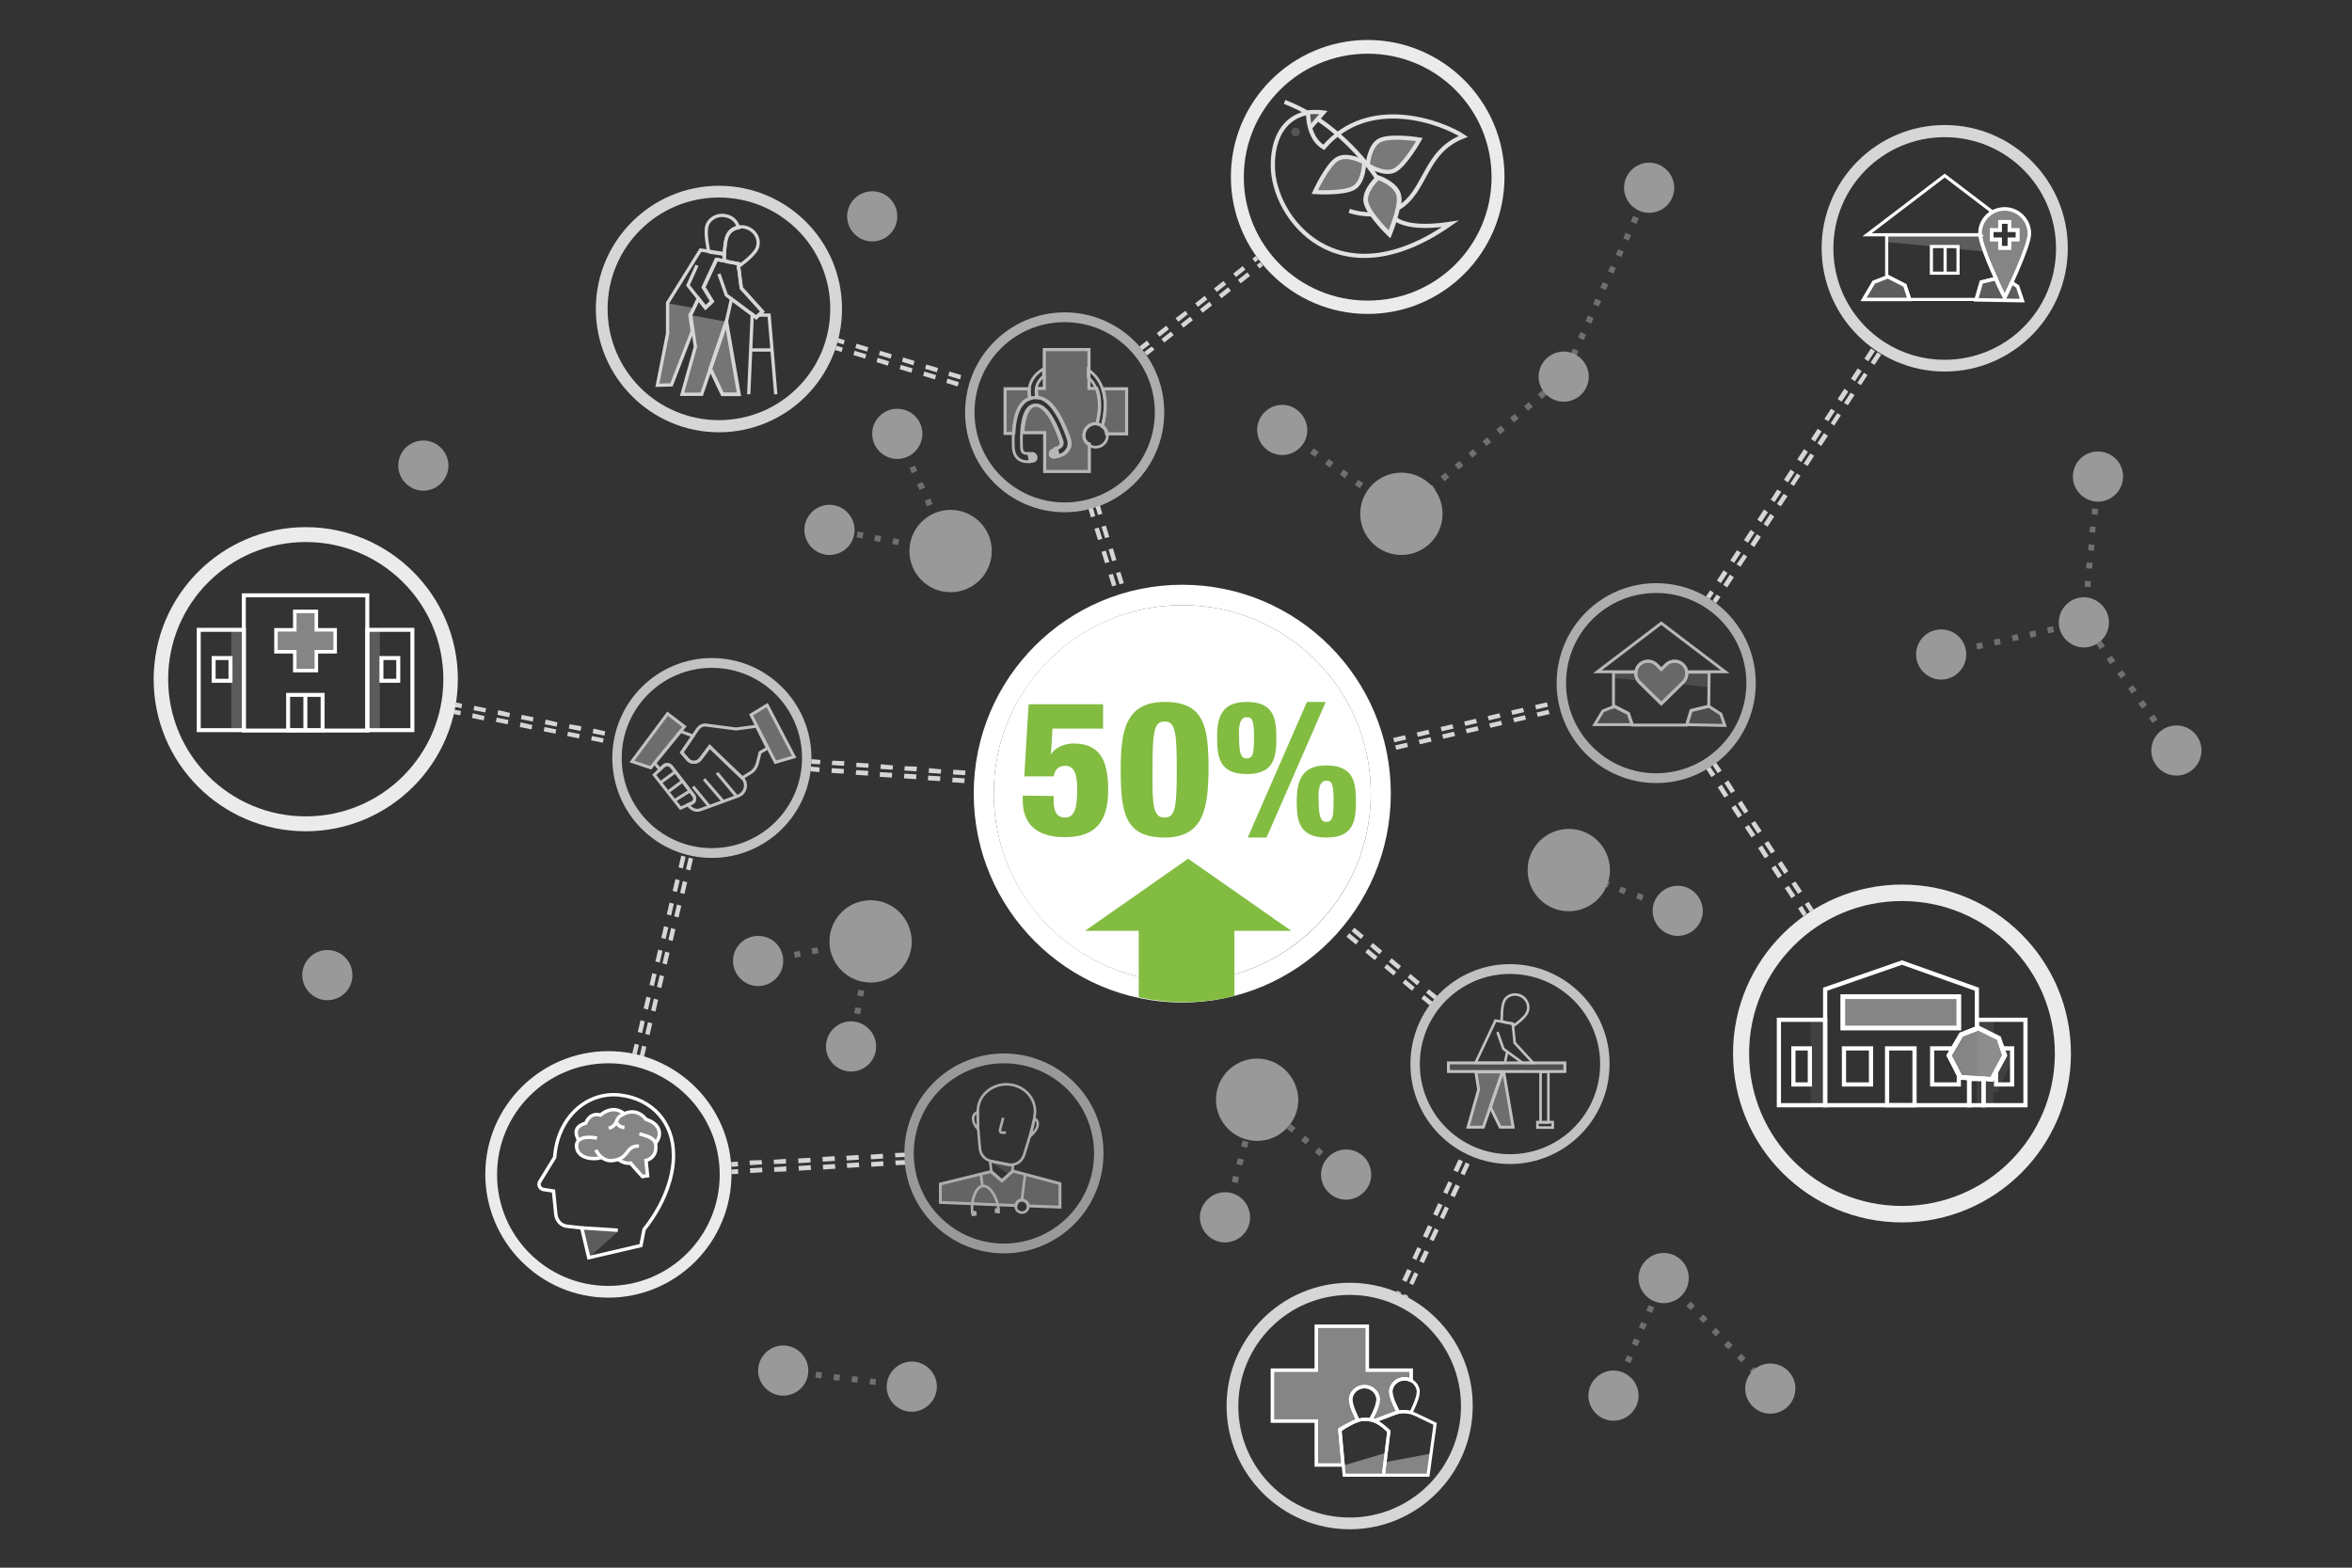 <?xml version="1.0" encoding="utf-8"?>
<!-- Generator: Adobe Illustrator 23.1.1, SVG Export Plug-In . SVG Version: 6.00 Build 0)  -->
<svg version="1.1" id="Layer_1" xmlns="http://www.w3.org/2000/svg" xmlns:xlink="http://www.w3.org/1999/xlink" x="0px" y="0px"
	 width="600px" height="400px" viewBox="0 0 600 400" style="enable-background:new 0 0 600 400;" xml:space="preserve">
<rect x="0" y="0" width="600" height="400" fill="#333333" stroke="none"/>
<style type="text/css">
	.st0{fill:#FFFFFF;}
	.st1{opacity:0.9;fill:#FFFFFF;enable-background:new    ;}
	.st2{opacity:0.8;fill:#FFFFFF;enable-background:new    ;}
	.st3{opacity:0.6;fill:#FFFFFF;enable-background:new    ;}
	.st4{opacity:0.7;fill:#FFFFFF;enable-background:new    ;}
	.st5{opacity:0.5;fill:#FFFFFF;enable-background:new    ;}
	.st6{opacity:0.3;fill:#FFFFFF;enable-background:new    ;}
	.st7{fill:#82BC41;}
	.st8{clip-path:url(#SVGID_2_);}
	.st9{opacity:0.85;}
	.st10{opacity:0.2;fill:#FFFFFF;enable-background:new    ;}
	.st11{fill:#FFFFFF;fill-opacity:0.4;stroke:#FFFFFF;stroke-width:1.068;stroke-miterlimit:10;}
	.st12{fill:#FFFFFF;fill-opacity:0.2;stroke:#FFFFFF;stroke-width:1.068;stroke-miterlimit:10;}
	.st13{fill:none;stroke:#FFFFFF;stroke-width:1.068;stroke-miterlimit:10;}
	.st14{opacity:0.6;}
	.st15{fill:#FFFFFF;fill-opacity:0.4;stroke:#FFFFFF;stroke-width:0.741;stroke-miterlimit:10;}
	.st16{fill:none;stroke:#FFFFFF;stroke-width:0.657;stroke-miterlimit:10;}
	.st17{opacity:0.8;}
	.st18{fill:none;stroke:#FFFFFF;stroke-width:0.836;stroke-miterlimit:10;}
	.st19{fill:#FFFFFF;fill-opacity:0.4;stroke:#FFFFFF;stroke-width:0.943;stroke-miterlimit:10;}
	.st20{fill:#FFFFFF;fill-opacity:0.4;}
	.st21{opacity:0.7;}
	.st22{fill:none;stroke:#FFFFFF;stroke-width:0.77;stroke-miterlimit:10;}
	.st23{fill:#FFFFFF;fill-opacity:0.4;stroke:#FFFFFF;stroke-width:0.77;stroke-miterlimit:10;}
	.st24{fill:none;stroke:#FFFFFF;stroke-width:1.014;stroke-miterlimit:10;}
	.st25{opacity:0.4;}
	.st26{fill:none;stroke:#FFFFFF;stroke-width:0.899;stroke-miterlimit:10;}
	.st27{fill:none;stroke:#FFFFFF;stroke-width:0.873;stroke-miterlimit:10;}
	.st28{opacity:0.65;}
	.st29{fill:none;stroke:#FFFFFF;stroke-width:0.7;stroke-miterlimit:10;}
	.st30{fill:#FFFFFF;fill-opacity:0.4;stroke:#FFFFFF;stroke-width:0.789;stroke-miterlimit:10;}
	.st31{fill:#FFFFFF;stroke:#FFFFFF;stroke-width:0.7;stroke-miterlimit:10;}
	.st32{fill:none;stroke:#FFFFFF;stroke-width:0.655;stroke-miterlimit:10;}
	.st33{fill:#FFFFFF;fill-opacity:0.4;stroke:#FFFFFF;stroke-width:0.739;stroke-miterlimit:10;}
	.st34{fill:#FFFFFF;fill-opacity:0.2;stroke:#FFFFFF;stroke-width:0.739;stroke-miterlimit:10;}
	.st35{fill:#FFFFFF;fill-opacity:0.2;stroke:#FFFFFF;stroke-width:0.904;stroke-miterlimit:10;}
	.st36{fill:none;stroke:#FFFFFF;stroke-width:0.802;stroke-miterlimit:10;}
	.st37{fill:none;stroke:#FFFFFF;stroke-width:0.904;stroke-miterlimit:10;}
	.st38{fill:#FFFFFF;fill-opacity:0.4;stroke:#FFFFFF;stroke-width:0.904;stroke-miterlimit:10;}
	.st39{fill:#FFFFFF;fill-opacity:0.4;stroke:#FFFFFF;stroke-width:0.742;stroke-miterlimit:10;}
	.st40{fill:none;stroke:#FFFFFF;stroke-width:0.742;stroke-miterlimit:10;}
	.st41{fill:#FFFFFF;fill-opacity:0.2;stroke:#FFFFFF;stroke-width:0.742;stroke-miterlimit:10;}
	.st42{fill:#FFFFFF;fill-opacity:0.4;stroke:#FFFFFF;stroke-width:0.895;stroke-miterlimit:10;}
	.st43{fill:none;stroke:#FFFFFF;stroke-width:0.793;stroke-miterlimit:10;}
	.st44{fill:none;}
	.st45{opacity:0.12;fill:#A7A9AC;}
	.st46{fill:none;stroke:#FFFFFF;stroke-width:1.073;stroke-miterlimit:10;}
	.st47{fill:#FFFFFF;fill-opacity:0.4;stroke:#FFFFFF;stroke-width:1.21;stroke-miterlimit:10;}
</style>
<g id="XMLID_7_">
	<g>
		<path class="st0" d="M301.6,149.2c29.3,0,53.2,23.8,53.2,53.3c0,29.4-23.9,53.3-53.2,53.3c-29.3,0-53.2-23.8-53.2-53.3
			C248.4,173,272.3,149.2,301.6,149.2z M349.7,202.4c0-26.5-21.5-48-48.1-48s-48.1,21.5-48.1,48s21.5,48.1,48.1,48.1
			S349.7,229,349.7,202.4z"/>
		<path class="st0" d="M301.6,154.4c26.6,0,48.1,21.5,48.1,48s-21.5,48.1-48.1,48.1s-48.1-21.5-48.1-48.1
			C253.5,175.9,274.9,154.4,301.6,154.4z"/>
	</g>
</g>
<path id="path3834" class="st1" d="M155.2,268.2c-17.3,0-31.4,14.1-31.4,31.4s14.1,31.5,31.4,31.5s31.4-14.1,31.4-31.5
	C186.7,282.3,172.5,268.2,155.2,268.2z M155.2,271.3c15.7,0,28.4,12.7,28.4,28.4c0,15.7-12.7,28.4-28.4,28.4s-28.4-12.7-28.4-28.4
	C126.8,284,139.5,271.3,155.2,271.3z"/>
<path id="path3836" class="st2" d="M496.1,31.9c-17.3,0-31.4,14.1-31.4,31.4c0,17.4,14.1,31.5,31.4,31.5c17.3,0,31.4-14.1,31.4-31.5
	C527.5,46,513.4,31.9,496.1,31.9z M496.1,35c15.7,0,28.4,12.7,28.4,28.4s-12.7,28.4-28.4,28.4c-15.7,0-28.4-12.7-28.4-28.4
	S480.4,35,496.1,35z"/>
<path id="path3838" class="st1" d="M485.2,225.7c-23.7,0-43.1,19.3-43.1,43.1s19.3,43.1,43.1,43.1c23.7,0,43.1-19.3,43.1-43.1
	C528.3,245,508.9,225.7,485.2,225.7z M485.2,229.9c21.6,0,39,17.4,39,38.9s-17.4,38.9-39,38.9s-39-17.4-39-38.9
	S463.6,229.9,485.2,229.9z"/>
<path id="path3840" class="st2" d="M183.4,47.4c-17.3,0-31.4,14.1-31.4,31.4c0,17.4,14.1,31.5,31.4,31.5s31.4-14.1,31.4-31.5
	C214.8,61.4,200.7,47.4,183.4,47.4z M183.4,50.4c15.7,0,28.4,12.7,28.4,28.4s-12.7,28.4-28.4,28.4S155,94.5,155,78.8
	S167.7,50.4,183.4,50.4z"/>
<path id="path3842" class="st1" d="M78,134.5c-21.4,0-38.8,17.4-38.8,38.8c0,21.5,17.4,38.8,38.8,38.8s38.8-17.4,38.8-38.8
	S99.3,134.5,78,134.5z M78,138.3c19.4,0,35.1,15.7,35.1,35s-15.7,35-35.1,35s-35.1-15.7-35.1-35S58.5,138.3,78,138.3z"/>
<path id="path3844" class="st2" d="M344.3,327.3c-17.3,0-31.4,14.1-31.4,31.4s14.1,31.5,31.4,31.5s31.4-14.1,31.4-31.5
	S361.6,327.3,344.3,327.3z M344.3,330.4c15.7,0,28.4,12.7,28.4,28.4c0,15.7-12.7,28.4-28.4,28.4c-15.7,0-28.4-12.7-28.4-28.4
	S328.6,330.4,344.3,330.4z"/>
<path id="path3846" class="st1" d="M348.9,10.2c-19.2,0-34.9,15.6-34.9,34.9s15.7,35,34.9,35c19.2,0,34.9-15.6,34.9-35
	C383.8,25.9,368.1,10.2,348.9,10.2z M348.9,13.7c17.5,0,31.6,14.1,31.6,31.5s-14.1,31.5-31.6,31.5s-31.6-14.1-31.6-31.5
	S331.4,13.7,348.9,13.7z"/>
<path id="path3848" class="st3" d="M422.5,148.8c-14,0-25.4,11.4-25.4,25.5s11.4,25.5,25.4,25.5s25.4-11.4,25.4-25.5
	S436.5,148.8,422.5,148.8z M422.5,151.3c12.7,0,23,10.3,23,23s-10.3,23-23,23s-23-10.3-23-23S409.7,151.3,422.5,151.3z"/>
<path id="path3850" class="st4" d="M181.6,167.9c-14,0-25.4,11.4-25.4,25.5s11.4,25.5,25.4,25.5s25.4-11.4,25.4-25.5
	C207,179.3,195.6,167.9,181.6,167.9L181.6,167.9z M181.6,170.4c12.7,0,23,10.3,23,23s-10.3,23-23,23s-23-10.3-23-23
	S168.9,170.4,181.6,170.4z"/>
<path id="path3852" class="st3" d="M271.6,79.7c-14,0-25.4,11.4-25.4,25.5s11.4,25.5,25.4,25.5s25.4-11.4,25.4-25.5
	S285.6,79.7,271.6,79.7z M271.6,82.2c12.7,0,23,10.3,23,23s-10.3,23-23,23s-23-10.3-23-23S258.8,82.2,271.6,82.2z"/>
<path id="path3854" class="st5" d="M256.1,268.8c-14,0-25.4,11.4-25.4,25.5s11.4,25.5,25.4,25.5s25.4-11.4,25.4-25.5
	C281.6,280.2,270.2,268.8,256.1,268.8z M256.1,271.3c12.7,0,23,10.3,23,23s-10.3,23-23,23c-12.7,0-23-10.3-23-23
	C233.1,281.6,243.4,271.3,256.1,271.3z"/>
<path id="path3856" class="st4" d="M385.2,246c-14,0-25.4,11.4-25.4,25.5s11.4,25.5,25.4,25.5s25.4-11.4,25.4-25.5
	C410.7,257.4,399.2,246,385.2,246z M385.2,248.5c12.7,0,23,10.3,23,23s-10.3,23-23,23s-23-10.3-23-23S372.5,248.5,385.2,248.5
	L385.2,248.5z"/>
<path id="path3876" class="st5" d="M420.7,41.5c-3.5,0-6.4,2.9-6.4,6.4s2.9,6.4,6.4,6.4s6.4-2.8,6.4-6.4
	C427.1,44.4,424.2,41.5,420.7,41.5z M222.5,48.8c-3.5,0-6.4,2.9-6.4,6.4s2.9,6.4,6.4,6.4s6.4-2.8,6.4-6.4
	C228.9,51.7,226.1,48.8,222.5,48.8z M398.9,89.7c-3.5,0-6.4,2.9-6.4,6.4s2.9,6.4,6.4,6.4s6.4-2.9,6.4-6.4S402.4,89.7,398.9,89.7z
	 M327.1,103.3c-3.5,0-6.4,2.9-6.4,6.4s2.9,6.4,6.4,6.4s6.4-2.8,6.4-6.4C333.4,106.2,330.6,103.3,327.1,103.3z M228.9,104.3
	c-3.5,0-6.4,2.8-6.4,6.4c0,3.5,2.9,6.4,6.4,6.4s6.4-2.9,6.4-6.4C235.3,107.1,232.4,104.3,228.9,104.3z M108,112.4
	c-3.5,0-6.4,2.8-6.4,6.4c0,3.5,2.9,6.4,6.4,6.4s6.4-2.9,6.4-6.4S111.5,112.4,108,112.4z M535.2,115.2c-3.5,0-6.4,2.8-6.4,6.4
	c0,3.5,2.9,6.4,6.4,6.4s6.4-2.9,6.4-6.4C541.6,118,538.7,115.2,535.2,115.2z M357.5,120.6c-5.8,0-10.5,4.7-10.5,10.5
	c0,5.8,4.7,10.5,10.5,10.5s10.5-4.7,10.5-10.5S363.3,120.6,357.5,120.6z M211.6,128.8c-3.5,0-6.4,2.9-6.4,6.4s2.9,6.4,6.4,6.4
	s6.4-2.8,6.4-6.4C218,131.7,215.1,128.8,211.6,128.8z M242.5,130.1c-5.8,0-10.5,4.7-10.5,10.5s4.7,10.5,10.5,10.5
	s10.5-4.7,10.5-10.5S248.3,130.1,242.5,130.1z M531.6,152.4c-3.5,0-6.4,2.9-6.4,6.4s2.9,6.4,6.4,6.4s6.4-2.8,6.4-6.4
	C538,155.3,535.1,152.4,531.6,152.4z M495.2,160.6c-3.5,0-6.4,2.8-6.4,6.4c0,3.5,2.9,6.4,6.4,6.4s6.4-2.9,6.4-6.4
	S498.8,160.6,495.2,160.6z M555.2,185.1c-3.5,0-6.4,2.9-6.4,6.4s2.9,6.4,6.4,6.4s6.4-2.9,6.4-6.4S558.8,185.1,555.2,185.1z
	 M400.2,211.5c-5.8,0-10.5,4.7-10.5,10.5s4.7,10.5,10.5,10.5s10.5-4.7,10.5-10.5S406,211.5,400.2,211.5z M428,226
	c-3.5,0-6.4,2.9-6.4,6.4s2.9,6.4,6.4,6.4s6.4-2.9,6.4-6.4C434.3,228.9,431.5,226,428,226z M222.1,229.7c-5.8,0-10.5,4.7-10.5,10.5
	s4.7,10.5,10.5,10.5s10.5-4.7,10.5-10.5C232.5,234.4,227.9,229.7,222.1,229.7z M193.4,238.8c-3.5,0-6.4,2.8-6.4,6.4
	c0,3.5,2.9,6.4,6.4,6.4s6.4-2.9,6.4-6.4C199.8,241.6,197,238.8,193.4,238.8z M83.5,242.4c-3.5,0-6.4,2.9-6.4,6.4s2.9,6.4,6.4,6.4
	s6.4-2.8,6.4-6.4S87,242.4,83.5,242.4z M217.1,260.6c-3.5,0-6.4,2.9-6.4,6.4s2.9,6.4,6.4,6.4s6.4-2.8,6.4-6.4
	C223.5,263.5,220.6,260.6,217.1,260.6z M320.7,270.1c-5.8,0-10.5,4.7-10.5,10.5s4.7,10.5,10.5,10.5s10.5-4.7,10.5-10.5
	C331.1,274.8,326.4,270.1,320.7,270.1z M343.4,293.3c-3.5,0-6.4,2.9-6.4,6.4s2.9,6.4,6.4,6.4s6.4-2.9,6.4-6.4S347,293.3,343.4,293.3
	z M312.5,304.2c-3.5,0-6.4,2.9-6.4,6.4s2.9,6.4,6.4,6.4s6.4-2.8,6.4-6.4S316,304.2,312.5,304.2z M424.4,319.7
	c-3.5,0-6.4,2.9-6.4,6.4s2.9,6.4,6.4,6.4s6.4-2.8,6.4-6.4S427.9,319.7,424.4,319.7z M199.8,343.3c-3.5,0-6.4,2.9-6.4,6.4
	s2.9,6.4,6.4,6.4s6.4-2.8,6.4-6.4C206.2,346.2,203.3,343.3,199.8,343.3z M232.6,347.4c-3.5,0-6.4,2.9-6.4,6.4s2.8,6.4,6.4,6.4
	c3.5,0,6.4-2.9,6.4-6.4S236.1,347.4,232.6,347.4z M451.6,347.9c-3.5,0-6.4,2.9-6.4,6.4s2.9,6.4,6.4,6.4s6.4-2.8,6.4-6.4
	C458,350.7,455.1,347.9,451.6,347.9z M411.6,349.7c-3.5,0-6.4,2.9-6.4,6.4s2.9,6.4,6.4,6.4s6.4-2.9,6.4-6.4S415.1,349.7,411.6,349.7
	z"/>
<path id="path3935" class="st6" d="M416.6,55.1l-0.6,1.4l1.4,0.6l0.7-1.4L416.6,55.1z M414.7,59.4l-0.6,1.4l1.4,0.6l0.6-1.4
	L414.7,59.4z M412.8,63.6l-0.6,1.4l1.4,0.6l0.6-1.4L412.8,63.6z M410.9,67.8l-0.7,1.4l1.4,0.6l0.6-1.4L410.9,67.8z M408.9,72
	l-0.7,1.4l1.4,0.6l0.7-1.4L408.9,72z M407,76.2l-0.6,1.4l1.4,0.6l0.7-1.4L407,76.2z M405.1,80.5l-0.6,1.4l1.4,0.7l0.6-1.4
	L405.1,80.5z M403.2,84.7l-0.6,1.4l1.4,0.7l0.6-1.4L403.2,84.7z M401.3,88.9l-0.5,1.1c0.5,0.2,1,0.4,1.4,0.7l0.5-1.1L401.3,88.9z
	 M393.5,99.6l-1.2,1l1,1.2l1.2-1l-0.1-0.2c-0.2-0.2-0.3-0.4-0.5-0.6L393.5,99.6z M390,102.6l-1.2,1l1,1.2l1.2-1L390,102.6z
	 M386.4,105.6l-1.2,1l1,1.2l1.2-1L386.4,105.6z M382.9,108.6l-1.2,1l1,1.2l1.2-1L382.9,108.6z M379.4,111.6l-1.2,1l1,1.2l1.2-1
	L379.4,111.6z M335.1,114.4l-0.9,1.3l1.3,0.9l0.9-1.3L335.1,114.4z M375.8,114.6l-1.2,1l1,1.2l1.2-1L375.8,114.6z M338.9,117.1
	l-0.9,1.3l1.3,0.9l0.9-1.3L338.9,117.1z M372.3,117.6l-1.2,1l1,1.2l1.2-1L372.3,117.6z M233.4,118.8l-1.4,0.6l0.6,1.4l1.4-0.7
	L233.4,118.8z M342.7,119.8l-0.9,1.3l1.3,0.9l0.9-1.3L342.7,119.8z M368.7,120.6l-1.2,1l1,1.2l1.2-1L368.7,120.6z M346.5,122.4
	l-0.9,1.3l1.3,0.9l0.9-1.3L346.5,122.4z M235.3,123l-1.4,0.6l0.7,1.4l1.4-0.6L235.3,123z M365.2,123.6l-0.2,0.2
	c0.4,0.4,0.7,0.8,1,1.2l0.2-0.2L365.2,123.6z M237.3,127.2l-1.4,0.6l0.6,1.4l1.4-0.6L237.3,127.2z M533.7,129.7l-0.1,1.5l1.5,0.2
	l0.1-1.5L533.7,129.7z M533.2,134.3l-0.2,1.5l1.5,0.1l0.1-1.5L533.2,134.3z M218.8,135.6l-0.3,1.5l1.5,0.3l0.3-1.5L218.8,135.6z
	 M223.3,136.5L223,138l1.5,0.3l0.3-1.5L223.3,136.5z M227.9,137.3l-0.3,1.5l1.5,0.3l0.3-1.5L227.9,137.3z M532.8,138.9l-0.1,1.5
	l1.5,0.1l0.1-1.5L532.8,138.9z M532.3,143.5l-0.1,1.5l1.5,0.1l0.1-1.5L532.3,143.5z M531.9,148.2l-0.1,1.5l1.5,0.1l0.1-1.5
	L531.9,148.2z M523.7,159.8l-1.5,0.3l0.3,1.5l1.5-0.3L523.7,159.8z M519.2,160.8l-1.5,0.4l0.3,1.5l1.5-0.3L519.2,160.8z
	 M514.7,161.8l-1.5,0.3l0.3,1.5l1.5-0.3L514.7,161.8z M510.1,162.9l-1.5,0.3l0.3,1.5l1.5-0.3L510.1,162.9z M536,163.5l-0.2,0.2
	l-0.7,0.5l-0.3,0.2l0.9,1.3l1.3-0.9L536,163.5z M505.6,163.9l-1.5,0.3l0.3,1.5l1.5-0.3L505.6,163.9z M538.7,167.3l-1.3,0.9l0.9,1.3
	l1.3-0.9L538.7,167.3z M541.4,171l-1.3,0.9l0.9,1.2l1.3-0.9L541.4,171z M544.1,174.8l-1.2,0.9l0.9,1.3l1.3-0.9L544.1,174.8z
	 M546.8,178.6l-1.3,0.9l0.9,1.3l1.3-0.9L546.8,178.6z M549.5,182.3l-1.3,0.9l0.9,1.3l1.3-0.9L549.5,182.3z M410.3,224.9
	c-0.1,0.5-0.3,1-0.6,1.4l0.4,0.1l0.6-1.4L410.3,224.9z M413.5,226.2l-0.6,1.4l1.4,0.6l0.6-1.4L413.5,226.2z M417.9,227.8l-0.5,1.4
	l1.4,0.6l0.5-1.4L417.9,227.8z M422.2,229.4l-0.6,1.4h0.1c0.1-0.5,0.3-1,0.6-1.4H422.2z M211.7,241.2L211.7,241.2l0.2,1.6h0.1
	C211.8,242.2,211.7,241.7,211.7,241.2z M208.5,241.7L207,242l0.3,1.5l1.5-0.3L208.5,241.7z M204,242.6l-1.5,0.3l0.3,1.5l1.5-0.3
	L204,242.6z M219,252.5l-0.3,1.5l1.5,0.3l0.3-1.5L219,252.5z M218.2,257l-0.3,1.5l1.5,0.3l0.3-1.5L218.2,257z M329.3,286.8l-1,1.2
	l1.2,1l1-1.2L329.3,286.8z M332.9,289.8l-1,1.2l1.2,1l1-1.2L332.9,289.8z M317,291l-0.4,1.5l1.5,0.4l0.4-1.5L317,291z M336.4,292.8
	l-1,1.2l1.2,1l1-1.2L336.4,292.8z M315.8,295.5l-0.4,1.5l1.5,0.4l0.4-1.5L315.8,295.5z M314.6,300l-0.4,1.5l1.5,0.4l0.4-1.5
	L314.6,300z M431.3,332.1l-1.1,1.1l1.1,1.1l1.1-1.1L431.3,332.1z M420.6,333l-0.6,1.4l1.4,0.6l0.6-1.4L420.6,333z M434.5,335.4
	l-1.1,1.1l1.1,1.1l1.1-1.1L434.5,335.4z M418.7,337.3l-0.6,1.4l1.4,0.6l0.6-1.4L418.7,337.3z M437.7,338.8l-1.1,1.1l1.1,1.1l1.1-1.1
	L437.7,338.8z M416.9,341.5l-0.6,1.4l1.4,0.6l0.6-1.4L416.9,341.5z M440.9,342.1l-1.1,1.1l1.1,1.1l1.1-1.1L440.9,342.1z
	 M444.2,345.4l-1.1,1.1l1.1,1.1l1.1-1.1L444.2,345.4z M415.1,345.8l-0.6,1.4l1.4,0.6l0.6-1.4L415.1,345.8z M447.4,348.8l-1.1,1.1
	l0.4,0.4c0.3-0.4,0.7-0.8,1.1-1.1L447.4,348.8z M208.2,350l-0.2,1.5l1.5,0.2l0.2-1.5L208.2,350z M212.8,350.6l-0.2,1.5l1.5,0.2
	l0.2-1.5L212.8,350.6z M217.4,351.1l-0.2,1.5l1.5,0.2l0.2-1.5L217.4,351.1z M222,351.7l-0.2,1.5l1.5,0.2l0.2-1.5L222,351.7z"/>
<path id="path3969" class="st2" d="M320.4,65.3l-0.9,0.7l0.7,0.9l0.9-0.7C320.8,66,320.6,65.7,320.4,65.3z M321.5,66.9l-0.9,0.7
	l0.7,0.9l0.9-0.7C322,67.5,321.8,67.2,321.5,66.9z M317,67.9l-2.4,1.9l0.7,0.9l2.4-1.9L317,67.9z M318.2,69.5l-2.4,1.9l0.7,0.9
	l2.4-1.9L318.2,69.5z M312.1,71.7l-2.4,1.9l0.7,0.9l2.4-1.9L312.1,71.7z M313.3,73.3l-2.4,1.9l0.7,0.9l2.4-1.9L313.3,73.3z
	 M307.3,75.5l-2.4,1.9l0.7,0.9l2.4-1.9L307.3,75.5z M308.5,77l-2.4,1.9l0.7,0.9l2.4-1.9L308.5,77z M302.4,79.3l-2.5,1.9l0.7,0.9
	l2.4-1.9L302.4,79.3z M303.6,80.8l-2.4,1.9l0.7,0.9l2.4-1.9L303.6,80.8z M297.5,83.1l-2.4,1.9l0.7,0.9l2.4-1.9L297.5,83.1z
	 M298.7,84.6l-2.4,1.9l0.7,0.9l2.4-1.9L298.7,84.6z M213.9,86.3c-0.1,0.4-0.2,0.7-0.3,1.1l1.6,0.5l0.3-1.1L213.9,86.3z M292.6,86.9
	l-1.9,1.5c0.3,0.3,0.5,0.6,0.7,0.9l1.9-1.4L292.6,86.9z M218.5,87.7l-0.3,1.1l3,0.9l0.3-1.1L218.5,87.7z M213.4,88.2
	c-0.1,0.4-0.2,0.7-0.4,1.1l1.7,0.5l0.3-1.1L213.4,88.2z M293.8,88.4l-1.9,1.4c0.2,0.3,0.5,0.6,0.7,0.9l1.9-1.5L293.8,88.4z
	 M477.3,88.9l-1.7,2.6l1,0.7l1.7-2.6L477.3,88.9z M224.5,89.5l-0.3,1.1l3,0.9l0.3-1.1L224.5,89.5z M218,89.5l-0.3,1.1l3,0.9l0.3-1.1
	L218,89.5z M478.9,89.9l-1.7,2.6l1,0.6l1.7-2.6L478.9,89.9z M230.4,91.2l-0.3,1.1l2.9,0.9l0.3-1.1L230.4,91.2z M223.9,91.3l-0.3,1.1
	l2.9,0.9l0.3-1.1L223.9,91.3z M236.3,93l-0.3,1.1l3,0.9l0.3-1.1L236.3,93z M229.8,93.1l-0.3,1.1l3,0.9l0.3-1.1L229.8,93.1z
	 M473.9,94l-1.7,2.6l1,0.7l1.7-2.6L473.9,94z M242.2,94.8l-0.3,1.1l3,0.9l0.3-1.1L242.2,94.8z M235.8,94.8l-0.3,1.1l3,0.9l0.3-1.1
	L235.8,94.8z M475.5,95.1l-1.7,2.6l0.9,0.6l1.7-2.6L475.5,95.1z M241.7,96.6l-0.3,1.1l2.9,0.9l0.3-1.1L241.7,96.6z M470.5,99.2
	l-1.7,2.6l1,0.7l1.7-2.6L470.5,99.2z M472.1,100.2l-1.7,2.6l1,0.6l1.7-2.6L472.1,100.2z M467.1,104.3l-1.7,2.6l1,0.6l1.7-2.6
	L467.1,104.3z M468.7,105.4L467,108l0.9,0.6l1.7-2.6L468.7,105.4z M463.7,109.4L462,112l1,0.7l1.7-2.6L463.7,109.4z M465.3,110.5
	l-1.7,2.6l1,0.7l1.7-2.6L465.3,110.5z M460.2,114.6l-1.7,2.6l1,0.7l1.7-2.6L460.2,114.6z M461.8,115.7l-1.7,2.6l1,0.6l1.7-2.6
	L461.8,115.7z M456.8,119.8l-1.7,2.6l1,0.7l1.7-2.6L456.8,119.8z M458.4,120.8l-1.7,2.6l0.9,0.6l1.7-2.6L458.4,120.8z M453.4,124.9
	l-1.7,2.6l1,0.6l1.7-2.6L453.4,124.9z M455,126l-1.7,2.6l1,0.6l1.7-2.6L455,126z M280.6,129c-0.4,0.1-0.7,0.3-1.1,0.4l0.6,2l1.1-0.3
	L280.6,129z M278.8,129.6c-0.4,0.1-0.8,0.2-1.1,0.3l0.6,2.1l1.1-0.3L278.8,129.6z M450,130l-1.7,2.6l1,0.7l1.7-2.6L450,130z
	 M451.6,131.1l-1.7,2.6l1,0.7l1.7-2.6L451.6,131.1z M282.1,134.1l-1.1,0.3l0.9,2.9l1.1-0.3L282.1,134.1z M280.3,134.6l-1.1,0.3
	l0.9,2.9l1.1-0.3L280.3,134.6z M446.6,135.2l-1.7,2.6l1,0.7l1.7-2.6L446.6,135.2z M448.2,136.3l-1.7,2.6l1,0.7l1.7-2.6L448.2,136.3z
	 M283.9,139.9l-1.1,0.3l0.9,3l1.1-0.3L283.9,139.9z M443.1,140.4l-1.7,2.6l1,0.6l1.7-2.6L443.1,140.4z M282.1,140.5l-1.1,0.3
	l0.9,2.9l1.1-0.3L282.1,140.5z M444.8,141.4L443,144l1,0.6l1.7-2.6L444.8,141.4z M439.7,145.5l-1.7,2.6l1,0.7l1.7-2.6L439.7,145.5z
	 M285.8,145.9l-1.1,0.3l0.9,2.9l1.1-0.3L285.8,145.9z M283.9,146.4l-1.1,0.3l0.9,2.9l1.1-0.3L283.9,146.4z M441.3,146.6l-1.7,2.6
	l1,0.7l1.7-2.6L441.3,146.6z M436.3,150.6l-1.1,1.6c0.3,0.2,0.7,0.4,1,0.6l1-1.5L436.3,150.6z M437.9,151.7l-1,1.5
	c0.3,0.2,0.6,0.5,0.9,0.7l1.1-1.6L437.9,151.7z M116.3,179.2c-0.1,0.4-0.1,0.8-0.2,1.2l1.6,0.3l0.2-1.1L116.3,179.2z M394.6,179.2
	l-3,0.7l0.3,1.1l3-0.7L394.6,179.2z M121,180.1l-0.2,1.1l3,0.6l0.2-1.1L121,180.1z M388.5,180.6l-3,0.7l0.3,1.1l3-0.7L388.5,180.6z
	 M116,181.1c-0.1,0.4-0.2,0.8-0.3,1.1l1.7,0.3l0.2-1.1L116,181.1z M395,181.1l-3,0.7l0.3,1.1l3-0.7L395,181.1z M127.1,181.2
	l-0.2,1.2l3,0.6l0.2-1.1L127.1,181.2z M120.6,182l-0.2,1.2l3,0.6l0.2-1.1L120.6,182z M382.5,182l-3,0.7l0.3,1.1l3-0.7L382.5,182z
	 M133.1,182.4l-0.2,1.1l3,0.6l0.2-1.1L133.1,182.4z M389,182.5l-3,0.7l0.3,1.1l3-0.7L389,182.5z M126.7,183.1l-0.2,1.1l3,0.6
	l0.2-1.1L126.7,183.1z M376.5,183.4l-3,0.7l0.3,1.1l3-0.7L376.5,183.4z M139.2,183.6l-0.2,1.2l3,0.6l0.2-1.1L139.2,183.6z
	 M382.9,183.9l-3,0.7l0.3,1.1l3-0.7L382.9,183.9z M132.8,184.3l-0.2,1.2l3,0.6l0.2-1.1L132.8,184.3z M145.3,184.8l-0.2,1.1l3,0.6
	l0.2-1.2L145.3,184.8z M370.5,184.8l-3,0.7l0.3,1.1l3-0.7L370.5,184.8z M376.9,185.3l-3,0.7l0.3,1.1l3-0.7L376.9,185.3z
	 M138.9,185.5l-0.2,1.1l3,0.6l0.2-1.1L138.9,185.5z M151.4,185.9l-0.2,1.2l3,0.6l0.2-1.1L151.4,185.9z M364.4,186.2l-3,0.7l0.3,1.1
	l3-0.7L364.4,186.2z M144.9,186.7l-0.2,1.1l3,0.6l0.2-1.1L144.9,186.7z M370.9,186.7l-3,0.7l0.3,1.1l3-0.7L370.9,186.7z
	 M358.4,187.6l-3,0.7l0.3,1.1l3-0.7L358.4,187.6z M151,187.8l-0.2,1.1l3,0.6l0.2-1.1L151,187.8z M364.9,188.1l-3,0.7l0.3,1.1l3-0.7
	L364.9,188.1z M358.9,189.5l-3,0.7l0.3,1.1l3-0.7L358.9,189.5z M207,193.7c0,0.4,0,0.8,0,1.2l2.2,0.1l0.1-1.1L207,193.7z
	 M212.3,194.1l-0.1,1.1l3.1,0.2l0.1-1.2L212.3,194.1z M437.8,194.6c-0.3,0.2-0.6,0.5-0.9,0.7l1.3,2l1-0.7L437.8,194.6z M218.5,194.6
	l-0.1,1.1l3.1,0.2l0.1-1.1L218.5,194.6z M224.7,195l-0.1,1.2l3.1,0.2l0.1-1.1L224.7,195z M230.8,195.5l-0.1,1.1l3.1,0.2l0.1-1.2
	L230.8,195.5z M206.9,195.6c0,0.4-0.1,0.8-0.1,1.2l2.2,0.2l0.1-1.2L206.9,195.6z M436.3,195.7c-0.3,0.2-0.7,0.4-1,0.6l1.3,2l1-0.7
	L436.3,195.7z M237,196l-0.1,1.2l3.1,0.2l0.1-1.1L237,196z M212.2,196l-0.1,1.2l3.1,0.2l0.1-1.2L212.2,196z M243.2,196.4l-0.1,1.2
	l3.1,0.2l0.1-1.2L243.2,196.4z M218.4,196.5l-0.1,1.2l3.1,0.2l0.1-1.2L218.4,196.5z M224.5,197l-0.1,1.2l3.1,0.2l0.1-1.2L224.5,197z
	 M230.7,197.4l-0.1,1.2l3.1,0.2l0.1-1.2L230.7,197.4z M236.8,197.9l-0.1,1.2l3.1,0.2l0.1-1.2L236.8,197.9z M243,198.4l-0.1,1.2
	l3.1,0.2l0.1-1.2L243,198.4z M440.9,199.1l-1,0.7l1.7,2.6l1-0.6L440.9,199.1z M439.2,200.2l-1,0.7l1.7,2.6l1-0.6L439.2,200.2z
	 M444.3,204.3l-1,0.7l1.7,2.6l1-0.6L444.3,204.3z M442.7,205.4l-1,0.7l1.7,2.6l1-0.7L442.7,205.4z M447.7,209.5l-1,0.6l1.7,2.6
	l1-0.7L447.7,209.5z M446.1,210.5l-1,0.6l1.7,2.6l1-0.7L446.1,210.5z M451.1,214.6l-1,0.6l1.7,2.6l1-0.6L451.1,214.6z M449.5,215.7
	l-1,0.7l1.7,2.6l1-0.6L449.5,215.7z M173.8,218.3l-0.7,3l1.1,0.3l0.7-3L173.8,218.3z M175.7,218.8l-0.7,3l1.1,0.3l0.7-3L175.7,218.8
	z M454.5,219.7l-1,0.7l1.7,2.6l1-0.7L454.5,219.7z M452.9,220.8l-1,0.7l1.7,2.6l1-0.7L452.9,220.8z M172.3,224.3l-0.7,3l1.1,0.3
	l0.7-3L172.3,224.3z M174.2,224.8l-0.7,3l1.1,0.3l0.7-3L174.2,224.8z M458,224.9l-1,0.6l1.7,2.6l1-0.7L458,224.9z M456.3,226l-1,0.6
	l1.7,2.6l1-0.7L456.3,226z M461.4,230.1l-1,0.6l1.3,2c0.3-0.2,0.6-0.4,1-0.6L461.4,230.1z M170.8,230.3l-0.7,3l1.1,0.3l0.7-3
	L170.8,230.3z M172.7,230.8l-0.7,3l1.1,0.3l0.7-3L172.7,230.8z M459.7,231.1l-1,0.7l1.3,2c0.3-0.2,0.6-0.5,0.9-0.7L459.7,231.1z
	 M169.4,236.3l-0.7,3l1.1,0.3l0.7-3L169.4,236.3z M345.5,236.7l-0.7,0.9l2.4,2l0.7-0.9L345.5,236.7z M171.2,236.8l-0.7,3l1.1,0.3
	l0.7-3L171.2,236.8z M344.2,238.1l-0.7,0.9l2.4,2l0.7-0.9L344.2,238.1z M350.2,240.6l-0.7,0.9l2.4,2l0.7-0.9L350.2,240.6z
	 M349,242.1l-0.7,0.9l2.4,2l0.7-0.9L349,242.1z M167.9,242.3l-0.7,3l1.1,0.3l0.7-3L167.9,242.3z M169.7,242.8l-0.7,3l1.1,0.3l0.7-3
	L169.7,242.8z M355,244.5l-0.7,0.9l2.4,2l0.7-0.9L355,244.5z M353.8,246l-0.7,0.9l2.4,2l0.7-0.9L353.8,246z M166.4,248.3l-0.7,3
	l1.1,0.3l0.7-3L166.4,248.3z M359.8,248.5l-0.7,0.9l2.4,2l0.7-0.9L359.8,248.5z M168.3,248.8l-0.7,3l1.1,0.3l0.7-3L168.3,248.8z
	 M358.5,249.9l-0.7,0.9l2.4,2l0.7-0.9L358.5,249.9z M364.5,252.4l-0.7,0.9l2.1,1.7c0.2-0.3,0.5-0.6,0.7-0.9L364.5,252.4z
	 M363.3,253.9l-0.7,0.9l2.1,1.7c0.2-0.3,0.5-0.6,0.7-0.9L363.3,253.9z M164.9,254.3l-0.7,3l1.1,0.3l0.7-3L164.9,254.3z M166.8,254.8
	l-0.7,3l1.1,0.3l0.7-3L166.8,254.8z M163.4,260.3l-0.7,3l1.1,0.3l0.7-3L163.4,260.3z M165.3,260.8l-0.7,3l1.1,0.3l0.7-3L165.3,260.8
	z M161.9,266.3l-0.6,2.5c0.4,0.1,0.8,0.2,1.1,0.3l0.6-2.5L161.9,266.3z M163.8,266.8l-0.6,2.5c0.4,0.1,0.8,0.2,1.1,0.3l0.6-2.5
	L163.8,266.8z M230.7,294.1l-2.4,0.1l0.1,1.1l2.4-0.1c0-0.3,0-0.6,0-1C230.7,294.2,230.7,294.1,230.7,294.1z M225.2,294.4l-3.1,0.2
	l0.1,1.2l3.1-0.2L225.2,294.4z M219,294.7l-3.1,0.2l0.1,1.2l3.1-0.2L219,294.7z M212.9,295l-3.1,0.2l0.1,1.2l3.1-0.2L212.9,295z
	 M206.7,295.4l-3.1,0.2l0.1,1.2l3.1-0.2L206.7,295.4z M200.5,295.7l-3.1,0.2v1.1l3.1-0.1V295.7z M372.1,295.8l-1.3,2.8l1.1,0.5
	l1.3-2.8L372.1,295.8z M230.8,296l-2.4,0.1l0.1,1.2l2.4-0.1C230.8,296.8,230.8,296.4,230.8,296z M194.3,296l-3.1,0.1l0.1,1.2
	l3.1-0.2L194.3,296z M225.3,296.3l-3.1,0.2l0.1,1.2l3.1-0.2L225.3,296.3z M188.2,296.4l-1.7,0.1c0,0.4,0.1,0.8,0.1,1.2l1.7-0.1
	L188.2,296.4z M373.9,296.6l-1.3,2.8l1,0.5l1.3-2.8L373.9,296.6z M219.1,296.6l-3.1,0.2l0.1,1.2l3.1-0.2L219.1,296.6z M213,297
	l-3.1,0.2l0.1,1.2l3.1-0.2L213,297z M206.8,297.3l-3.1,0.2l0.1,1.2l3.1-0.2L206.8,297.3z M200.6,297.6l-3.1,0.2v1.2l3.1-0.1V297.6z
	 M194.4,297.9l-3.1,0.2l0.1,1.2l3.1-0.2L194.4,297.9z M188.3,298.3l-1.7,0.1c0,0.4,0,0.8,0,1.2l1.7-0.1V298.3z M369.5,301.4
	l-1.3,2.8l1,0.5l1.3-2.8L369.5,301.4z M371.3,302.2L370,305l1.1,0.5l1.3-2.8L371.3,302.2z M366.9,307l-1.3,2.8l1.1,0.5l1.3-2.8
	L366.9,307z M368.6,307.8l-1.3,2.8l1,0.5l1.3-2.8L368.6,307.8z M364.3,312.6l-1.3,2.8l1.1,0.5l1.3-2.8L364.3,312.6z M366,313.4
	l-1.3,2.8l1,0.5l1.3-2.8L366,313.4z M361.6,318.2l-1.3,2.8l1,0.5l1.3-2.8L361.6,318.2z M363.4,319l-1.3,2.8l1.1,0.5l1.3-2.8
	L363.4,319z M359,323.8l-1.3,2.8l1.1,0.5l1.3-2.8L359,323.8z M360.8,324.6l-1.3,2.8l1,0.5l1.3-2.8L360.8,324.6z M356.4,329.3
	l-0.2,0.3c0.4,0.1,0.7,0.3,1.1,0.5l0.1-0.3L356.4,329.3z M358.2,330.2l-0.1,0.3c0.3,0.2,0.7,0.4,1,0.5l0.2-0.3L358.2,330.2z"/>
<g>
	<path class="st7" d="M268.8,203.1v1.2c0,2.3,0.5,4.3,2.9,4.3c2.5,0,3.1-2.6,3.1-7.3c0-4-0.9-5.9-3-5.9c-1.5,0-2.7,0.7-3,2.7h-7.5
		l1.1-18.4h19v6.2h-12.9l-0.4,6.4l0.1,0.1c0.9-1.7,3.5-2.7,5.6-2.7c6.2,0,8.9,3.5,8.9,11.8c0,8.6-3.6,12.1-11.1,12.1
		c-7.2,0-10.7-3.4-10.7-9.4V203L268.8,203.1L268.8,203.1z"/>
	<path class="st7" d="M297.1,213.7c-10.2,0-11.2-6.4-11.2-17.3c0-9.7,1.1-17.3,11.2-17.3c10.2,0,11.2,6.4,11.2,17.3
		C308.2,206.1,307.1,213.7,297.1,213.7z M297.1,208.6c2.7,0,3.1-2.6,3.1-12.2c0-9.7-0.4-12.3-3.1-12.3s-3.1,2.5-3.1,12.3
		C293.9,206,294.3,208.6,297.1,208.6z"/>
	<path class="st7" d="M318,179.1c6.9,0,7.6,4.1,7.6,9.2c0,5.1-0.7,9.2-7.5,9.2c-6.9,0-7.6-4.1-7.6-9.2
		C310.4,182.8,311.8,179.1,318,179.1z M318,193.5c1.7,0,1.9-1.3,1.9-5.5c0-4.4-0.5-5-1.9-5c-1.7,0-2.1,2.3-1.9,5.2
		C316.1,192,316.5,193.5,318,193.5z M333.4,179.1h4.8l-15.1,34.6h-4.8L333.4,179.1z M338.3,195.3c6.9,0,7.6,4.1,7.6,9.2
		c0,5.1-0.7,9.2-7.5,9.2c-6.9,0-7.6-4.1-7.6-9.2C330.8,199,332.2,195.3,338.3,195.3z M338.3,209.7c1.7,0,1.9-1.3,1.9-5.5
		c0-4.4-0.5-5-1.9-5c-1.7,0-2.1,2.3-1.9,5.2C336.4,208.2,336.9,209.7,338.3,209.7z"/>
</g>
<g>
	<g>
		<g>
			<defs>
				<circle id="SVGID_1_" cx="302" cy="201.9" r="53.8"/>
			</defs>
			<clipPath id="SVGID_2_">
				<use xlink:href="#SVGID_1_"  style="overflow:visible;"/>
			</clipPath>
			<g class="st8">
				<rect x="290.5" y="232.5" class="st7" width="24.4" height="24.4"/>
				<polygon class="st7" points="303.1,219.1 276.8,237.5 329.4,237.5 				"/>
			</g>
		</g>
	</g>
</g>
<g class="st9">
	<circle class="st10" cx="330.5" cy="33.7" r="1.1"/>
	<path class="st11" d="M356.8,49.9c-0.6-3-5.3-4.6-5.3-4.6s-3.7,3.3-3.1,6.3s6,8.2,6,8.2S357.4,52.9,356.8,49.9z"/>
	<path class="st11" d="M352,35.8c-2.7,1.3-3.1,6.3-3.1,6.3s4.1,2.7,6.8,1.4s6.4-7.9,6.4-7.9S354.8,34.4,352,35.8z"/>
	<path class="st11" d="M345.4,47.9c2.6-1.6,2.6-6.5,2.6-6.5s-4.3-2.4-6.9-0.8s-5.7,8.4-5.7,8.4S342.8,49.5,345.4,47.9z"/>
	<path class="st12" d="M334.2,32.6l3.4-3.9c0,0-2-0.3-4,0"/>
	<path class="st13" d="M350.1,54.7c-1.9,0-3.8-0.2-5.9-0.9"/>
	<path class="st13" d="M355.9,55.9c-0.7,2.1-1.4,3.9-1.4,3.9s-5.4-5.2-6-8.2s3.1-6.3,3.1-6.3s4.7,1.6,5.3,4.6c0.2,0.8,0.1,2-0.2,3.2
		c7.3-4.4,6.5-14.4,16.6-18.3c-5.1-3.4-24-10.8-35.6,2.8c-4.2-2.4-4-8.8-4-8.8c-2.8,0.4-9,2.8-9,13.5c0,13.3,16.6,34.9,45.3,14.8
		C361.9,58.3,358.1,57.3,355.9,55.9z"/>
	<path class="st13" d="M333.8,28.9c-2-1.1-4-2.1-6.1-2.9"/>
	<path class="st13" d="M351.5,45.8c-2.1-3.4-7.8-10.4-15.3-15.4"/>
</g>
<g class="st14">
	<path class="st15" d="M258.4,298.8l-2.8,2.5l-2.7-2.4l-13,3.2v4.7l19.3,0.8c0.1-0.8,0.7-1.4,1.5-1.4s1.5,0.7,1.6,1.5l8.1,0.3v-6
		L258.4,298.8z"/>
	<path class="st16" d="M255.5,301.3l2.8-2.5l0,0l0.1-1.6c-0.4,0.1-0.8,0.1-1.2,0l-4.5-0.9h-0.1l0.3,2.8L255.5,301.3z"/>
	<polygon class="st10" points="252.6,296.5 257.4,299.6 258.4,298.8 258.4,297.3 	"/>
	<path class="st16" d="M249.4,283.8L249.4,283.8c-1,0.3-1.3,1.1-1.1,2.2s1.2,2.1,1.2,2.1L249.4,283.8z"/>
	<path class="st16" d="M263.9,285.4L263.9,285.4c0.9,0.5,1,1.4,0.6,2.4s-1.6,2-1.6,2L263.9,285.4z"/>
	<path class="st16" d="M257.5,276.7c-4-0.4-7.6,2.4-8,6c-0.3,2.4,0.2,7.5,0.5,10.5c0.2,1.5,1.3,2.7,2.7,3l4.5,0.9
		c1.7,0.4,3.4-0.6,4-2.3c1-3.2,2.6-8.2,2.8-10.6C264.4,280.5,261.5,277.1,257.5,276.7z"/>
	<g>
		<path class="st16" d="M254.7,309.6c0-0.4,0-0.8,0-1.3c-0.3-2.6-2.1-5.9-4-5.7c-1.8,0.2-3,3.8-2.7,6.4c0,0.4,0.1,0.9,0.3,1.2"/>
		
			<rect x="253.6" y="308.4" transform="matrix(2.610015e-02 -1 1 2.610015e-02 -61.244 555.04)" class="st0" width="1.2" height="1.2"/>
		<rect x="248" y="309" transform="matrix(0.983 -0.183 0.183 0.983 -52.513 50.779)" class="st0" width="1.2" height="1.2"/>
	</g>
	<line class="st16" x1="250.6" y1="302.5" x2="250.2" y2="299.5"/>
	<circle class="st16" cx="260.7" cy="307.8" r="1.6"/>
	<line class="st16" x1="260.7" y1="306.2" x2="261.5" y2="299.6"/>
	<path class="st16" d="M255.9,285.2l-0.8,3.1c-0.1,0.4,0.2,0.7,0.5,0.7h1"/>
</g>
<g class="st17">
	<path class="st18" d="M191,58.3c-2.1-1-4.5-0.2-5.4,1.7s-0.8,6.4-0.8,6.4l0.8,0.4l2.8,0.5V68c0,0,3.6-2.5,4.6-4.4
		C194,61.7,193.1,59.3,191,58.3z"/>
	<polyline class="st18" points="183.4,69.9 185.3,75.3 192.9,81 194.5,79.5 189.1,73.5 188.4,67.7 	"/>
	<polygon class="st19" points="185.3,82.1 181.2,94.1 184.3,100.6 188.5,100.6 	"/>
	<line class="st18" x1="191.5" y1="89.3" x2="196.9" y2="89.3"/>
	<polyline class="st18" points="182.8,66.2 179.5,73.3 181.7,76.9 180,78.5 175.5,72.8 177.8,67.7 	"/>
	<polygon class="st18" points="188.5,67.3 182.8,66.2 179.5,73.3 181.7,76.9 180,78.5 178.2,76.2 176.2,80.4 177.4,88.5 174,100.6 
		179,100.6 185.3,82.1 186.6,76.3 192.9,81 194.5,79.5 189.1,73.5 188.4,68.1 	"/>
	<polyline class="st20" points="176.2,80.4 177.4,88.5 174,100.6 179,100.6 185.3,82.1 	"/>
	<path class="st18" d="M185.3,55.1c-2.2-0.6-4.5,0.7-5,2.7s0.5,6.4,0.5,6.4l0.2,0.1l3.8,0.6V65c0-1.5,0.2-3.8,0.8-4.9
		c0.5-1.1,1.6-1.8,2.8-2C188,56.6,186.9,55.4,185.3,55.1z"/>
	<g>
		<path class="st18" d="M177,78.6l1.1-2.4l1.8,2.3l1.7-1.6l-2.2-3.6l3.3-7.1l2.8,0.5l-0.8-0.4c0,0,0-0.7,0-1.6l-6-0.9l-8.4,13.5v7.8
			l-2.6,13.2l3.6-0.1l5.3-13.7l-0.6-4.1L177,78.6"/>
		<g>
			<polyline class="st20" points="170.5,77.4 170.5,85.2 167.9,98.4 171.4,98.3 176.8,84.5 176.2,80.4 177,78.6 			"/>
		</g>
	</g>
	<polyline class="st18" points="191,100.6 191.9,80.2 192.9,81 193.5,80.4 196.2,80.4 197.9,100.6 	"/>
</g>
<g class="st21">
	<path class="st22" d="M173.9,192l4.1-6c0.5-0.7,1.3-1.1,2.1-1l7.7,1l5.2-0.7l2.8,5.6l-1.9,1.1l-0.7,2.8c-0.3,1-0.9,1.9-1.8,2.4
		l-2.1,1.3l-7.6-7.3l-0.7-0.7l-2.4,3.2c-0.8,1-2.3,1.1-3.2,0.1L173.9,192z"/>
	<path class="st22" d="M173.6,206.2l-6.7-8.5l2.5-2.3c0.6-0.4,1.4-0.4,2,0.4l5.6,7.3c0.4,0.6,0.3,1.4-0.4,1.8L173.6,206.2z"/>
	<path class="st22" d="M189.4,198.5l-7.6-7.3l-0.7-0.7l-2.4,3.2c-0.8,1-2.3,1.1-3.2,0.1l-1.6-1.8l2.9-4.2l-3.2-1.2l-6.6,8.1l1.3,1.6
		l1.1-1c0.6-0.4,1.4-0.4,2,0.4l5.6,7.3c0.4,0.6,0.3,1.4-0.4,1.8l-1.1,0.5l0.4,0.5c0.7,0.8,1.8,1.2,2.8,0.8l9.6-3.5
		C190.2,202.4,190.8,200,189.4,198.5z"/>
	<polygon class="st23" points="174.6,185.4 166,195.9 161.2,194.3 170.3,182.1 	"/>
	<line class="st22" x1="172.3" y1="196.9" x2="168.5" y2="199.7"/>
	<line class="st22" x1="174.1" y1="199.3" x2="170.2" y2="202.2"/>
	<line class="st22" x1="176" y1="201.8" x2="172" y2="204.3"/>
	<line class="st22" x1="182.9" y1="197.2" x2="187.9" y2="203.2"/>
	<line class="st22" x1="179.6" y1="198.8" x2="184.5" y2="204.5"/>
	<line class="st22" x1="176.8" y1="200.7" x2="180.9" y2="205.7"/>
	<polygon class="st23" points="197.8,194.5 191.6,182.4 195.7,179.9 202.6,193.1 	"/>
</g>
<g>
	<rect x="62.2" y="151.9" class="st24" width="31.5" height="34.5"/>
	<rect x="50.7" y="160.7" class="st24" width="11.5" height="25.6"/>
	<rect x="93.7" y="160.7" class="st24" width="11.5" height="25.6"/>
	<g>
		<g class="st25">
			<polygon class="st0" points="85.5,160.7 80.7,160.7 80.7,156 75.2,156 75.2,160.7 70.4,160.7 70.4,166.3 75.2,166.3 75.2,171.1 
				80.7,171.1 80.7,166.3 85.5,166.3 			"/>
		</g>
		<g>
			<polygon class="st26" points="85.5,160.7 80.7,160.7 80.7,156 75.2,156 75.2,160.7 70.4,160.7 70.4,166.3 75.2,166.3 75.2,171.1 
				80.7,171.1 80.7,166.3 85.5,166.3 			"/>
		</g>
	</g>
	<rect x="93.7" y="160.7" class="st10" width="3.2" height="25.6"/>
	<rect x="59" y="160.7" class="st10" width="3.2" height="25.6"/>
	<rect x="73.5" y="177.3" class="st24" width="8.8" height="9"/>
	<line class="st24" x1="77.9" y1="186.3" x2="77.9" y2="177.3"/>
	<rect x="54.5" y="167.9" class="st24" width="4.3" height="5.8"/>
	<rect x="97.3" y="167.9" class="st24" width="4.3" height="5.8"/>
</g>
<g>
	<path class="st27" d="M158.1,279.4c-8.5-0.9-15.9,5.8-16.6,15.9l-3.8,6.2c-0.5,0.8,0,1.8,0.9,2l2.6,0.4l0.6,6c0.2,1.6,1.4,2.9,3,3
		l3.6,0.4l1.8,7.6l13.3-3.1l0.8-4.1c6.3-7.9,7.6-15.3,7.5-19.1C171.8,286.6,166.6,280.4,158.1,279.4z"/>
	<line class="st27" x1="148.5" y1="313.3" x2="157.6" y2="313.9"/>
	<polygon class="st10" points="148.5,313.3 157.6,314.3 150.2,320.9 	"/>
	<path class="st20" d="M164.7,285.6c-1.1-1.5-3.1-2.5-5.4-1.5l0,0c-2.6-2.1-5.1-0.6-6.1,0.3c-1.8-0.5-3.1,0.5-3.8,2.1
		c-3,0.7-2.7,2.6-1.8,4.3l0,0c-0.5,0.4-0.7,1-0.6,1.9c0.4,2.7,4,3.2,6.2,2.6l-0.1-0.3c0.8,0.7,1.8,1.2,3.3,1
		c0.5-0.1,0.9-0.2,1.2-0.3l0,0c0.8,0.6,1.7,1.1,3.2,1c0.5,0.7,3,3.4,3,3.4l1.3-0.2l-0.4-3.9c0,0,2.5-0.5,2.5-3.3
		c0-0.5-0.1-1-0.2-1.3l0.2,0.1C168.8,289.8,168.8,286.9,164.7,285.6z"/>
	<path class="st27" d="M152.3,290.4c-2.4-0.5-5.6-0.3-5.2,2.4c0.4,2.7,4,3.2,6.2,2.6"/>
	<path class="st27" d="M152,293.4c0.5,1,1.9,3.1,4.5,2.7c4.2-0.6,2.9-3.7,6.5-3.7"/>
	<path class="st27" d="M157.7,295.8c0.8,0.6,1.7,1.1,3.2,1c0.5,0.7,3,3.4,3,3.4l1.3-0.2l-0.4-3.9c0,0,2.5-0.5,2.5-3.3
		c0.1-2.2-1.3-2.7-4.2-3.5"/>
	<path class="st27" d="M167.3,291.6c1.5-1.8,1.5-4.7-2.5-6c-1.3-1.7-3.6-2.8-6.5-0.9c-1.5,1-0.5,2.3-3,3.2"/>
	<path class="st27" d="M159.3,287.7c-0.6-0.1-1.5-0.2-2.1-1.4"/>
	<path class="st27" d="M147.6,290.9c-0.9-1.6-1.2-3.5,1.8-4.3c0.7-1.7,2-2.6,3.8-2.1c1-0.9,3.5-2.4,6.1-0.3"/>
</g>
<g class="st28">
	<circle class="st29" cx="279.5" cy="111.1" r="3"/>
	<path class="st29" d="M279.8,108.2c0.5,0.1,1,0.3,1.4,0.6c2.1-8.4-0.9-12.4-3.1-14.1l-0.5-0.4v2
		C279.4,97.8,281.5,101.3,279.8,108.2z"/>
	<path class="st29" d="M262,117.8c-0.5,0-1.5-0.1-2.3-0.8c-0.7-0.6-1.1-1.5-1.2-2.7c-0.3-7.9,1.3-12.2,4.7-12.8h0.1
		c0.3-0.1,0.5-0.1,0.8-0.1c3.1,0,5.9,3.5,8.3,10.3c0.4,1.1,0.4,2.1-0.1,2.9c-0.7,1.3-2.2,1.7-2.2,1.7l-0.4,0.1l-0.5-2l0.4-0.1
		c0,0,0.7-0.2,0.9-0.7c0.2-0.3,0.2-0.7,0-1.3c-2-5.8-4.3-8.9-6.4-8.9c-0.1,0-0.3,0-0.4,0c-2.3,0.4-3.4,4.3-3.1,10.8
		c0,0.6,0.2,1,0.4,1.2c0.3,0.3,0.8,0.3,1,0.3c0.1,0,0.1,0,0.1,0h0.4l0.3,2l-0.4,0.1C262.4,117.8,262.2,117.8,262,117.8z"/>
	<path class="st29" d="M263.3,101.6L263.3,101.6c0.3-0.1,0.6-0.1,0.9-0.1c0.1,0,0.2,0,0.3,0c-0.6-2.2,0-4.1,1.7-5.5v-1.9l-0.5,0.3
		c-2.6,1.8-3.7,4.4-3,7.3C262.9,101.6,263.1,101.6,263.3,101.6z"/>
	<path class="st30" d="M262.8,101.7c-0.2-0.9-0.3-1.7-0.2-2.5h-6.2v11.4h2.2C258.9,105.4,260.3,102.5,262.8,101.7z"/>
	<path class="st30" d="M276.5,111.1c0-1.6,1.3-3,3-3c0.1,0,0.3,0,0.4,0l0,0c1-4.1,0.7-7-0.1-9h-2v-9.9h-11.4v9.9h-1.9
		c-0.1,0.7-0.1,1.5,0.2,2.3l0,0c3,0.2,5.6,3.7,8,10.3c0.4,1.1,0.4,2.1-0.1,2.9c-0.7,1.3-2.2,1.7-2.2,1.7l-0.4,0.1l-0.5-2l0.4-0.1
		c0,0,0.7-0.2,0.9-0.7c0.2-0.3,0.2-0.7,0-1.3c-2-5.8-4.3-8.9-6.4-8.9c-0.1,0-0.3,0-0.4,0c-1.8,0.3-2.8,2.8-3.1,7h5.6v9.9h11.4v-7
		C276.9,112.9,276.5,112.1,276.5,111.1z"/>
	<path class="st30" d="M281.3,99.2c0.8,2.3,1,5.4-0.1,9.6c0.6,0.4,1,1.1,1.1,1.9h5.1V99.2H281.3z"/>
	<path class="st31" d="M262.8,117.8l-0.3-2l0.6-0.1c0.6-0.1,1.1,0.3,1.2,0.9l0,0c0.1,0.6-0.3,1.1-0.9,1.1L262.8,117.8z"/>
	<path class="st31" d="M269.2,114.5l0.5,2l-0.6,0.2c-0.5,0.1-1.1-0.2-1.2-0.7l0,0c-0.1-0.5,0.2-1.1,0.8-1.2L269.2,114.5z"/>
</g>
<g class="st21">
	<polyline class="st32" points="382,263.3 383.5,267.6 388.4,271.2 391.1,271.2 386.4,266.1 385.9,261.2 381.5,260.4 376.4,271.2 
		383.9,271.2 384.5,268.3 	"/>
	<path class="st32" d="M383.7,260.8l2.2,0.4l0.1,0.6c0.5-0.3,3-2.1,3.6-3.5c0.7-1.5,0-3.4-1.6-4.2s-3.6-0.2-4.3,1.3
		s-0.6,5.1-0.6,5.1L383.7,260.8z"/>
	<polygon class="st33" points="383.3,273.5 380.2,282.5 382.7,287.6 386,287.6 383.6,273.5 	"/>
	<polygon class="st33" points="376.5,273.5 377.2,278 374.5,287.6 378.4,287.6 383.3,273.5 	"/>
	<rect x="369.5" y="271.2" class="st34" width="29.7" height="2.2"/>
	<rect x="393" y="273.5" class="st32" width="2" height="12.9"/>
	<rect x="392.2" y="286.3" class="st32" width="3.9" height="1.4"/>
</g>
<g>
	<polygon class="st35" points="475.4,76.4 478,72 481.6,70.6 485.9,72.8 487.1,76.4 	"/>
	<rect x="492.7" y="62.9" class="st36" width="6.8" height="6.8"/>
	<line class="st36" x1="496.2" y1="62.9" x2="496.2" y2="69.7"/>
	<path class="st35" d="M513.2,72.1c-1,2.3-1.8,3.8-1.8,3.8s-1.1-2-2.3-4.8l-3.7,0.9l-1.3,4.5l11.8,0.2l-1.2-3.6L513.2,72.1z"/>
	<polygon class="st37" points="514.7,58.7 512.6,58.7 512.6,56.6 510.2,56.6 510.2,58.7 508.1,58.7 508.1,61.1 510.2,61.1 
		510.2,63.3 512.6,63.3 512.6,61.1 514.7,61.1 	"/>
	<path class="st38" d="M511.4,53.3c-3.5,0-6.3,2.8-6.3,6.3s6.3,16.3,6.3,16.3s6.3-12.9,6.3-16.3S514.9,53.3,511.4,53.3z M514.7,61.1
		h-2.1v2.1h-2.4v-2.1h-2.1v-2.4h2.1v-2.1h2.4v2.1h2.1V61.1z"/>
	<g>
		<path class="st10" d="M505.2,59.9h-23.5v1.9l24.7,2.4C505.7,62.5,505.3,60.9,505.2,59.9z"/>
	</g>
	<path class="st36" d="M505.1,59.5c0-2.3,1.3-4.4,3.2-5.4l-12.2-9.3l-19.8,15.1h28.9C505.1,59.8,505.1,59.6,505.1,59.5z"/>
	<path class="st36" d="M505.2,59.9h-23.9v10.8l0.4-0.1l4.3,2.2l1.2,3.6h17l1.3-4.5l3.7-0.9C507.4,67.2,505.4,62.2,505.2,59.9z"/>
</g>
<g class="st28">
	<path class="st39" d="M429.4,169.6L429.4,169.6c-1.2-1.2-3.2-1.2-4.4,0l-1.2,1.2l-1.2-1.2c-1.2-1.2-3.2-1.2-4.4,0
		c-1.2,1.2-1.2,3.2,0,4.4s5.6,5.5,5.6,5.5s4.4-4.3,5.6-5.5S430.6,170.8,429.4,169.6z"/>
	<g>
		<path class="st10" d="M417.3,171.4h-5.4v1.6l5.9,0.6C417.4,173,417.2,172.2,417.3,171.4z"/>
		<path class="st10" d="M430.3,171.4c0.1,0.9-0.2,1.9-0.9,2.6c-0.2,0.2-0.4,0.4-0.6,0.6l6.9,0.7v-3.9L430.3,171.4L430.3,171.4z"/>
	</g>
	<path class="st40" d="M418.2,169.6c1.2-1.2,3.2-1.2,4.4,0l1.2,1.2l1.2-1.2c1.2-1.2,3.2-1.2,4.4,0c0.5,0.5,0.8,1.2,0.9,1.8h9.8
		L423.8,159l-16.3,12.4h9.8C417.4,170.8,417.7,170.1,418.2,169.6z"/>
	<polygon class="st41" points="406.8,184.9 408.9,181.4 411.9,180.2 415.4,182 416.4,184.9 	"/>
	<polygon class="st41" points="430.3,184.9 431.4,181.3 435.9,180.2 439,182.2 440,185.1 	"/>
	<path class="st40" d="M435.9,180.2L435.9,180.2l0.1-8.7h-5.7c0.1,0.9-0.2,1.9-0.9,2.6c-1.2,1.2-5.6,5.5-5.6,5.5s-4.4-4.3-5.6-5.5
		c-0.7-0.7-1-1.7-0.9-2.6h-5.7v8.9l0.3-0.1l3.5,1.8l1,2.9h13.9l1.1-3.7L435.9,180.2z"/>
</g>
<g>
	<g>
		<path class="st42" d="M342.6,373.8l-0.8-9.1c0,0,1.3-0.8,2.8-1.5c0.3-0.2,0.5-0.3,0.8-0.4c0.5-0.2,1-0.4,1-0.4v-0.1
			c0,0-1.8-3.4-1.8-5.2s1.6-3.3,3.5-3.3s3.5,1.5,3.5,3.3s-1.8,5-1.9,5.1c0.3,0.1,0.6,0.1,0.8,0.2c0.1,0,0.2,0.1,0.3,0.1l5-1.9
			c0.3-0.1,0.6-0.2,0.9-0.3c-0.1-0.3-1.9-3.4-1.9-5.2c0-1.8,1.6-3.3,3.5-3.3c0.6,0,1.2,0.2,1.7,0.4v-2.6h-11.2v-11.2h-13v11.2h-11.2
			v13h11.2v11.2L342.6,373.8L342.6,373.8z"/>
	</g>
	<polygon class="st20" points="365,370.9 353.2,373.1 352.9,376.4 364.2,376.4 	"/>
	<path class="st43" d="M359.6,360.3h0.4c0,0,1.8-3.4,1.8-5.2c0-1.7-1.6-3.3-3.5-3.3s-3.5,1.5-3.5,3.3c0,1.7,1.8,4.9,1.9,5.2
		C357.6,360.1,358.6,360.1,359.6,360.3z"/>
	<path class="st44" d="M341.8,364.7c0,0,4.1-2.6,6.2-2.6s6.3,3.1,6.3,3.1l-1.4,11.2l-10,0.3L341.8,364.7z"/>
	<polygon class="st20" points="342.8,373.9 353.2,370.8 352.5,376.4 342.8,376.4 	"/>
	<path class="st43" d="M341.8,365c0,0,2-1.5,3.6-2.2s3.2-0.9,5-0.3s3.9,2.7,3.9,2.7l-1.4,11.2h-10L341.8,365z"/>
	<path class="st43" d="M361.1,360.9c-1.7-0.8-3.6-0.9-5.4-0.3l-5.1,1.9c1.7,0.6,3.7,2.7,3.7,2.7l-1.4,11.2h11.4l1.8-13.1
		L361.1,360.9z"/>
	<path class="st43" d="M346.9,362.3c0.9-0.2,1.8-0.2,2.7,0c0.1-0.2,1.9-3.4,1.9-5.2c0-1.8-1.6-3.3-3.5-3.3s-3.5,1.5-3.5,3.3
		s1.8,5.2,1.8,5.2H346.9z"/>
</g>
<g>
	<rect x="453.8" y="260.2" class="st44" width="62.9" height="21.8"/>
	<polygon class="st45" points="508.6,282 504.3,282 504.3,260.2 508.6,260.2 508.6,265.4 512.5,267.1 513.8,269.3 509.6,278.6 
		508.6,278.5 	"/>
	<rect x="481.4" y="267.5" class="st46" width="7" height="14.5"/>
	<rect x="470.4" y="267.5" class="st46" width="6.9" height="9.2"/>
	<rect x="461.9" y="259.8" class="st45" width="4" height="22.2"/>
	<rect x="470.1" y="254.3" class="st47" width="29.6" height="8"/>
	<rect x="457.5" y="267.5" class="st46" width="4.2" height="9.2"/>
	
		<rect x="502.4" y="275.2" transform="matrix(-1 -4.472479e-11 4.472479e-11 -1 1008.41 557.215)" class="st46" width="3.7" height="6.7"/>
	<polygon class="st47" points="497.2,269.3 500.3,264 504.7,262.3 509.9,264.9 511.4,269.3 508.1,275.4 500.1,274.9 	"/>
	<polygon class="st46" points="497.2,269.3 498.2,267.5 492.9,267.5 492.9,276.7 499.7,276.7 499.7,274.3 	"/>
	<polygon class="st46" points="510.8,267.5 511.4,269.3 509.2,273.4 509.2,276.7 513.3,276.7 513.3,267.5 	"/>
	<polygon class="st46" points="500.1,274.9 497.2,269.3 500.3,264 504.3,262.4 504.3,252.4 485.2,245.6 465.6,252.4 465.6,282 
		502.4,282 502.4,275.2 504.3,275.2 504.3,275.2 	"/>
	<g>
		<rect x="453.8" y="260.2" class="st46" width="11.8" height="21.8"/>
		<polygon class="st46" points="504.3,260.2 504.3,262.4 500.3,264 497.2,269.3 500.1,274.9 504.3,275.2 504.3,275.2 506,275.2 
			506,282 516.7,282 516.7,260.2 		"/>
	</g>
</g>
</svg>
